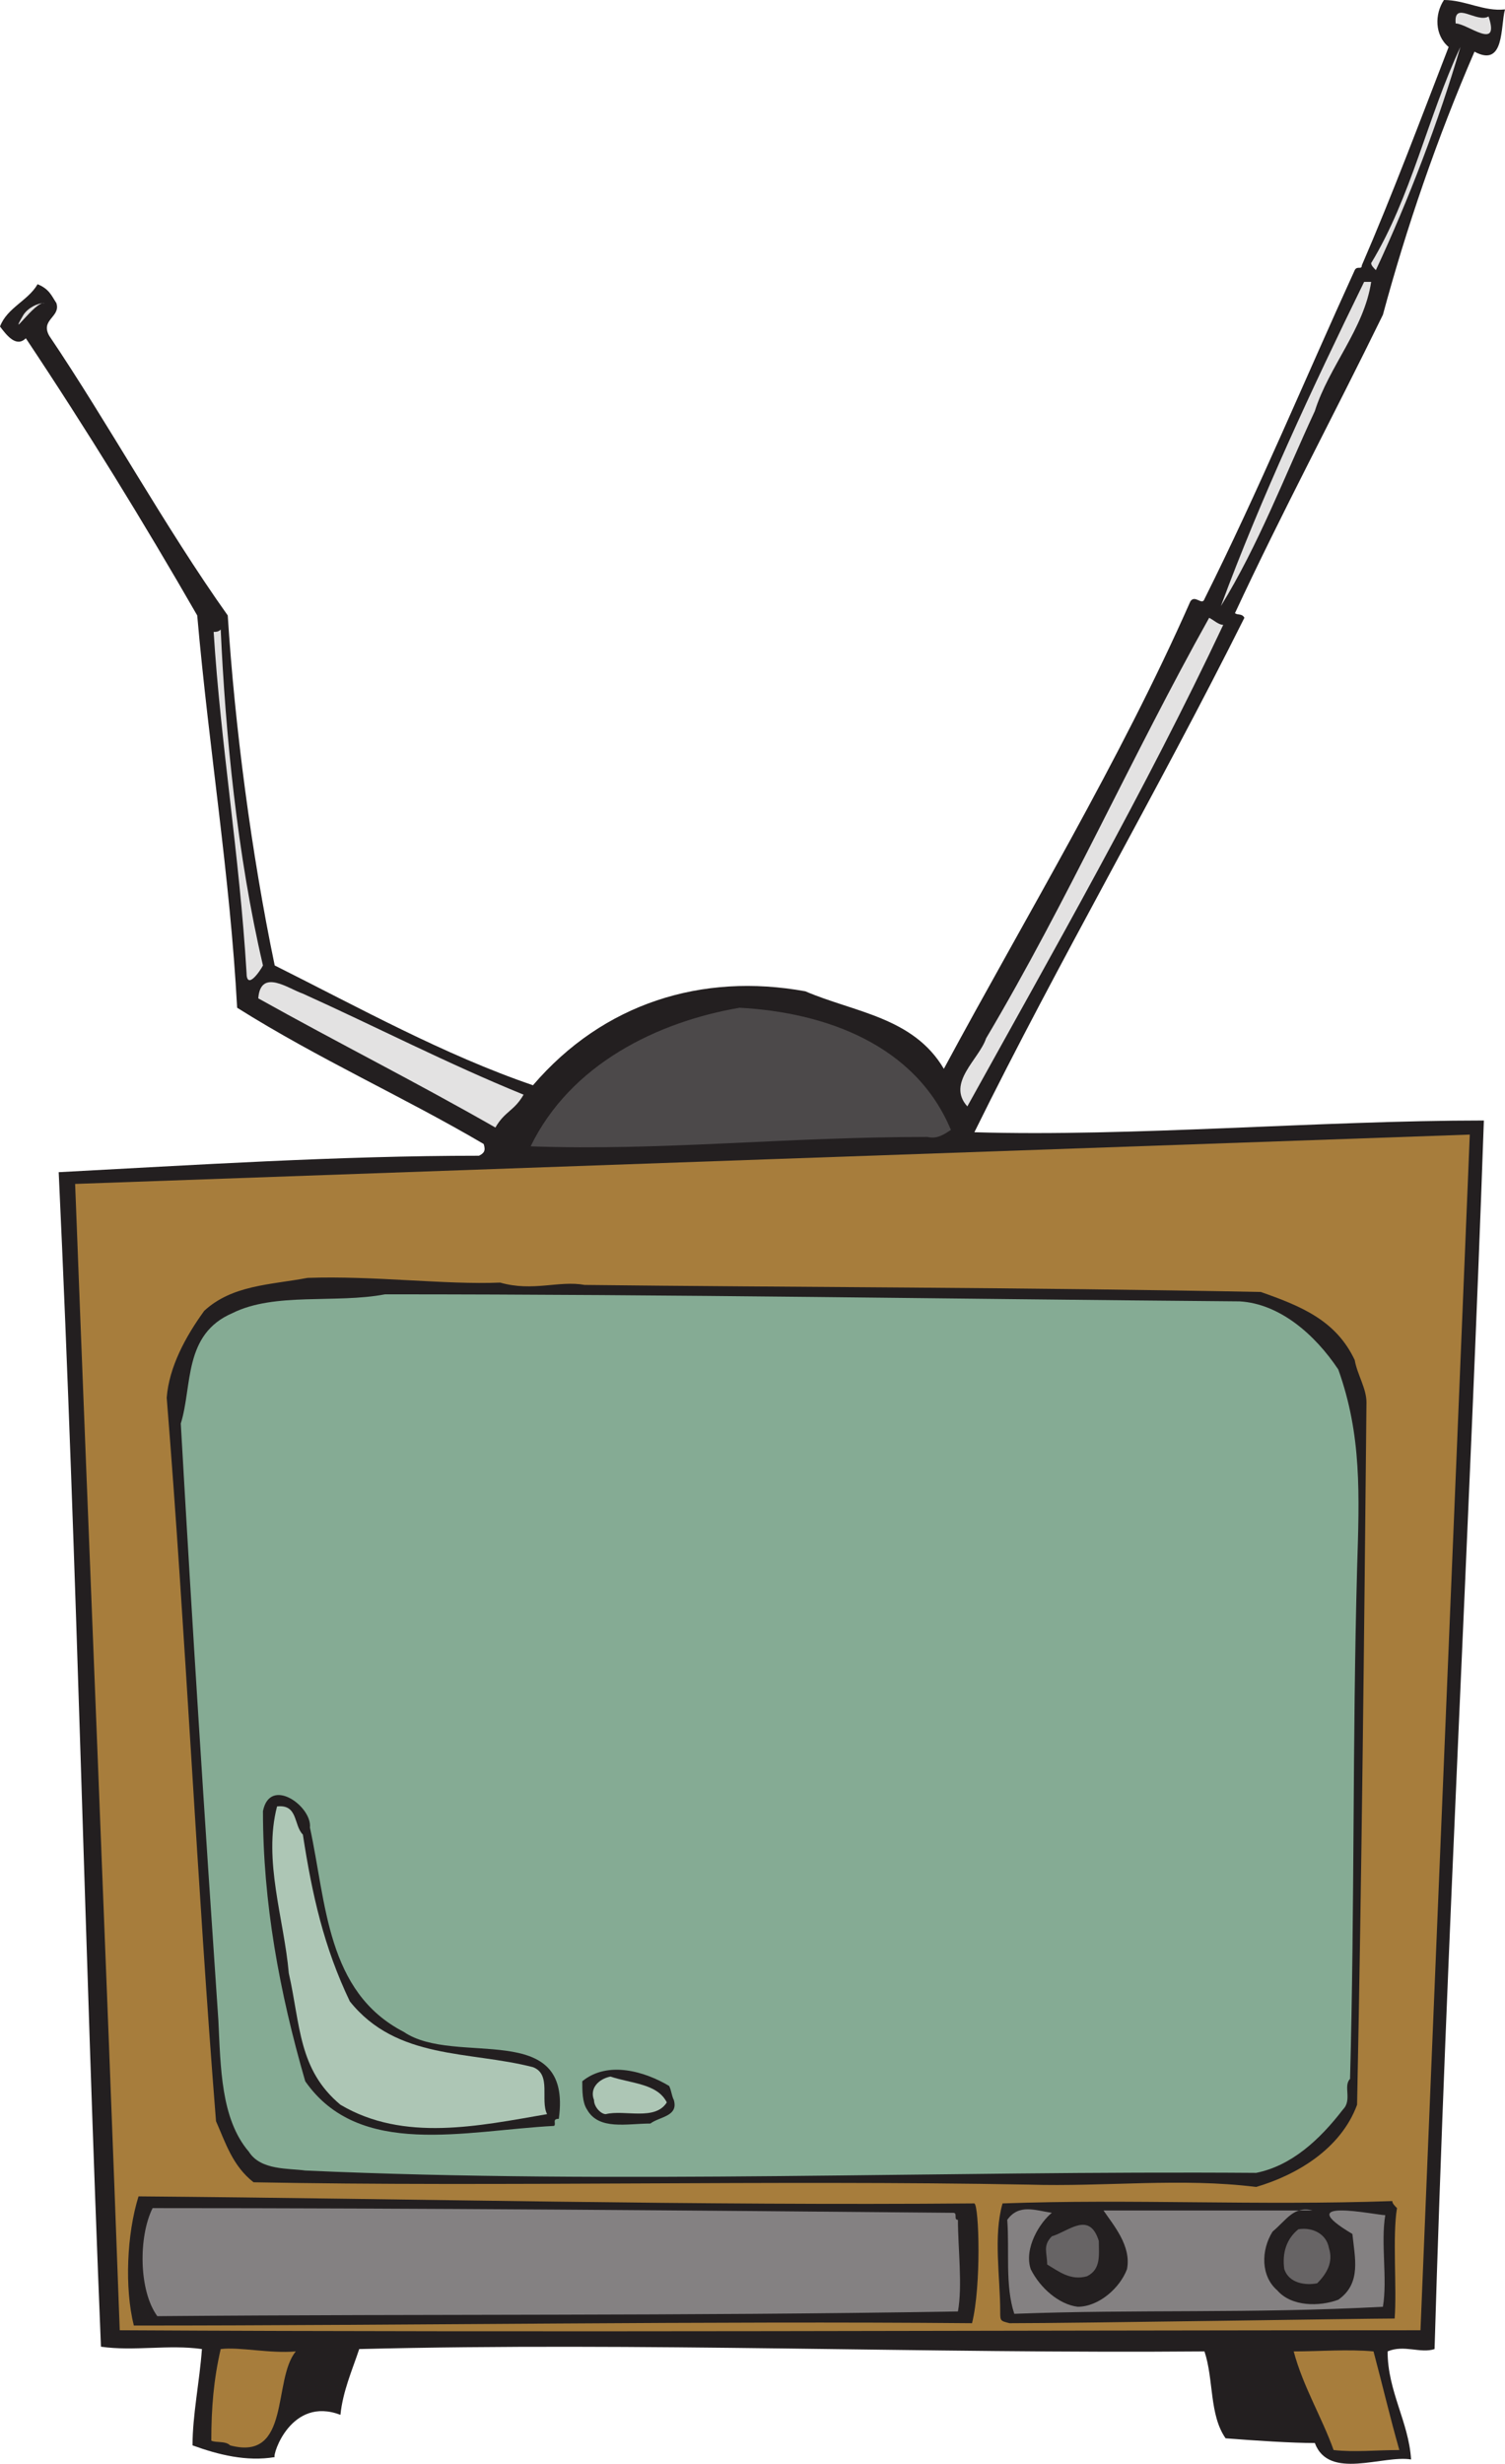<svg xmlns="http://www.w3.org/2000/svg" width="480.75" height="786.634"><path fill="#231f20" fill-rule="evenodd" d="M480.75 3c-1.5 5.25 0 18.75-9.75 13.5-12 27.75-21.75 56.25-29.25 84-15.75 32.25-32.25 63-47.25 95.25.75.75 2.25 0 3 1.5-27.75 55.5-59.25 109.5-86.25 164.25 50.25 1.5 110.25-3.75 162.75-3.75-4.5 129-12 264-15.75 392.25-4.5 1.5-9.75-1.5-15 .75 0 12.75 6.75 22.5 7.5 34.5-9-1.5-26.25 6.75-30.75-5.25-7.5 0-18.75-.75-28.5-1.5-5.25-7.5-3.75-18.75-6.75-27.75-88.5.75-180-3-270-.75-2.25 6.75-5.25 13.5-6 21-15.75-6-21.75 12.75-21 13.5-9 1.5-18-.75-26.25-3.75 0-9.75 2.25-20.25 3-30.75-10.5-1.5-21.75.75-32.25-.75-5.25-127.5-7.5-246.75-13.5-375C61.5 372 108 369 153 369c1.5-.75 2.25-1.5 1.5-3.75-25.5-15-52.5-27-78.75-43.5-2.25-42-9-82.5-12.75-125.25-17.25-30-35.25-59.25-54.75-88.5-3 3-6-.75-8.25-3.75 2.25-6 9-8.25 12-13.5 3.75 1.5 4.5 3.75 6 6 1.5 4.5-5.25 5.25-2.25 10.5C34.5 135 52.5 168 72.75 196.5c2.25 35.25 7.5 75.75 15 111.75 27 13.5 54 28.5 82.5 38.25 22.5-26.25 54-36 87-30 15.75 6.75 34.5 8.25 44.25 24.75C327.75 292.5 357.75 243 380.25 192c1.5-2.25 3.75 1.5 4.5-.75 17.25-34.5 32.25-70.5 48-105 .75-1.5 2.25 0 2.25-1.5 9.75-22.5 18.75-46.5 27.75-69.75-4.5-3.75-4.5-10.5-1.5-15C468 0 474 3.75 480.75 3"/><path fill="#e3e2e2" fill-rule="evenodd" d="M475.5 5.25c3.75 11.25-6.75 2.25-10.5 2.25-.75-7.5 6.75 0 10.5-2.25m-36 81c-.75-.75-1.5-1.5-1.5-2.25 12.75-21 18-46.5 28.5-69-6.75 23.25-16.5 48.75-27 71.25M14.25 96.75c-3-.75-12 12.75-6.75 3.75 1.5-2.25 4.5-3.75 6.75-3.75M438 90c-2.25 15-13.5 27-18 41.25-9.75 21-18 42.75-30 62.25 12.75-34.5 29.25-69.75 45.75-103.5H438M15.75 111.75C21 120.75 27 130.5 33 139.5c-6-9-12-18.75-17.25-27.75M37.5 147c2.25 3.75 3.75 6 5.25 9-1.5-3-3-5.25-5.25-9m17.25 30c4.5 6.75 9 12.75 13.5 19.5-4.5-6.75-9-12.75-13.5-19.5M84 308.25c-.75 1.5-5.25 8.25-5.25 2.25-2.25-37.5-8.25-72.75-10.5-108.75.75 0 1.5 0 2.25-.75 1.5 33 5.25 72 13.5 107.25M390.75 199.5C366 252 336 304.5 309 353.25c-6.75-7.5 3.75-15 6-21.75 26.25-44.25 46.5-90 71.25-134.25 1.5.75 3 2.25 4.5 2.25m-223.5 150c-3 5.25-6 5.25-9 10.5C132 345 108 333 82.5 318.75c.75-9.75 9.75-3 14.25-1.5 23.25 10.5 46.5 22.5 70.5 32.25"/><path fill="#4c494a" fill-rule="evenodd" d="M303.75 360.75c-2.25 1.5-4.5 3-7.5 2.25-45.75 0-84.75 4.5-126.75 3 12.75-26.25 40.5-39.75 66.75-44.25 27.75 1.5 56.25 12 67.5 39"/><path fill="#a77d3c" fill-rule="evenodd" d="M453.75 744c-134.25 0-278.25.75-415.5 0C33.75 621 28.5 495.75 24 378c147-5.25 295.5-10.5 445.5-15.75C464.25 490.5 459 615.75 453.75 744"/><path fill="#231f20" fill-rule="evenodd" d="M159.75 409.5c10.5 3 18.75-.75 27 .75 64.5.75 140.25.75 216 2.25 12.75 4.5 24 9 30 21.75.75 4.5 3.75 9 3.75 13.5-.75 75-1.5 150-3 224.25-5.25 14.25-19.5 22.5-32.25 26.25-24-3-48 0-72.75-.75-81.75-1.5-169.5.75-247.5-.75-6.75-5.25-9-12.75-12-19.5-6-75-9.75-156.75-15.75-231 .75-9.75 6-19.5 12-27.75 9-8.25 21-8.25 33-10.5 21-.75 44.25 2.25 61.5 1.5"/><path fill="#85ab94" fill-rule="evenodd" d="M396 415.5c12.75.75 24 10.5 31.5 21.75 7.5 21 6.75 39.75 6 63.75-1.5 54.75-.75 108-2.25 162.75-2.25 2.25.75 6.75-2.25 9.75-7.5 9.75-16.5 18-27.75 20.25C300 693 197.25 697.5 97.5 693c-5.25-.75-14.25 0-18-6-9-10.5-9-27-9.75-42-4.5-66-8.25-124.5-12-190.5 3.75-12 .75-28.5 16.5-35.25 13.5-6.75 33-3 48.75-6 93.75 0 180.75 1.5 273 2.25"/><path fill="#231f20" fill-rule="evenodd" d="M99 583.5c5.25 24 5.25 52.5 30 65.25 16.5 11.25 54-4.5 49.5 27.75-2.25 0-.75 1.5-1.5 2.25-28.5 1.5-62.25 10.5-79.5-14.25-8.25-28.5-13.5-57-13.5-86.25 2.25-11.25 15.75-1.5 15 5.25"/><path fill="#adc6b5" fill-rule="evenodd" d="M96.75 585.75c3 19.5 6.75 36 15 53.25 15 18.75 38.25 15.75 58.5 21 6 2.25 2.25 10.5 4.5 15-21.75 3.75-45.75 9-66-3-13.5-11.25-12.75-25.5-16.5-42-1.5-17.25-8.25-36-3.75-53.25 6.75-.75 5.25 6 8.25 9"/><path fill="#231f20" fill-rule="evenodd" d="M215.25 670.5c1.5 5.25-4.5 5.25-7.5 7.5-7.5 0-16.5 2.25-20.25-4.5-1.5-2.25-1.5-6-1.5-9 8.25-6.75 20.25-3 27.75 1.5.75 1.5.75 3 1.5 4.5"/><path fill="#adc6b5" fill-rule="evenodd" d="M213 671.25c-3.75 6-13.5 2.25-19.5 3.75-1.5 0-3.75-2.25-3.75-4.5-1.5-3.75 1.5-6.75 5.25-7.5 6.75 2.25 15 2.25 18 8.25"/><path fill="#231f20" fill-rule="evenodd" d="M311.25 703.5c1.5.75 2.25 26.25-.75 38.25-83.25-.75-179.25.75-267.75.75-3-12-2.25-29.25 1.5-41.25 89.25.75 177.75 3 267 2.25"/><path fill="#848182" fill-rule="evenodd" d="M306 708.75c0 9 1.5 21 0 29.25-90.75 1.5-166.5.75-255.75 1.5-6-8.25-6-25.5-1.5-34.5 85.5 0 172.5.75 255.75 1.5 1.5 0 0 2.25 1.5 2.25"/><path fill="#231f20" fill-rule="evenodd" d="M446.25 705c-1.5 9 0 25.5-.75 35.25-9.75 0-101.25 1.5-123 1.5-3-.75-3-.75-3-3.75 0-11.25-2.25-24 .75-34.5 41.25-1.5 81 .75 124.5-.75 0 .75.75 1.5 1.5 2.25"/><path fill="#848182" fill-rule="evenodd" d="M336 706.5c-3.75 3-9 11.25-6.75 18 3 6 9 11.25 15 12 6.75 0 13.5-6 15.75-12 1.5-7.5-4.5-14.25-7.5-18.75h66.75c-6-1.5-8.25 3-12.75 6.75-3.75 6-3.75 14.25 1.5 18.75 4.5 5.25 13.5 5.25 19.5 3 7.5-5.25 5.25-13.5 4.5-21-20.25-12 7.5-6 10.5-6-1.5 9 .75 20.25-.75 29.25-42 2.25-78.75.75-117.75 2.25-3-9-1.5-20.25-2.25-30 3.75-5.25 9-3 14.25-2.25"/><path fill="#676465" fill-rule="evenodd" d="M351 715.5c0 4.5.75 9-3.75 11.25-5.25 1.5-9-1.5-12.75-3.75 0-3.75-1.5-6 1.5-9 5.25-1.5 12-8.25 15 1.5m73.5 2.25c1.5 4.5-.75 8.25-3.75 11.25-3.75.75-9 0-10.5-4.5-.75-5.25.75-9.75 4.5-12.75 4.5-.75 9 1.5 9.75 6"/><path fill="#a77d3c" fill-rule="evenodd" d="M94.5 750.75c-7.5 9-1.5 35.25-21 30-1.5-1.5-4.5-.75-6-1.5 0-10.5.75-19.5 3-29.25 6-.75 15.75 1.5 24 .75m352.5 31.5c-7.5 0-14.25.75-21 0-3.75-10.5-9.75-20.25-12.75-31.5 8.25 0 17.25-.75 25.5 0 3 11.25 5.25 21 8.25 31.5"/></svg>
